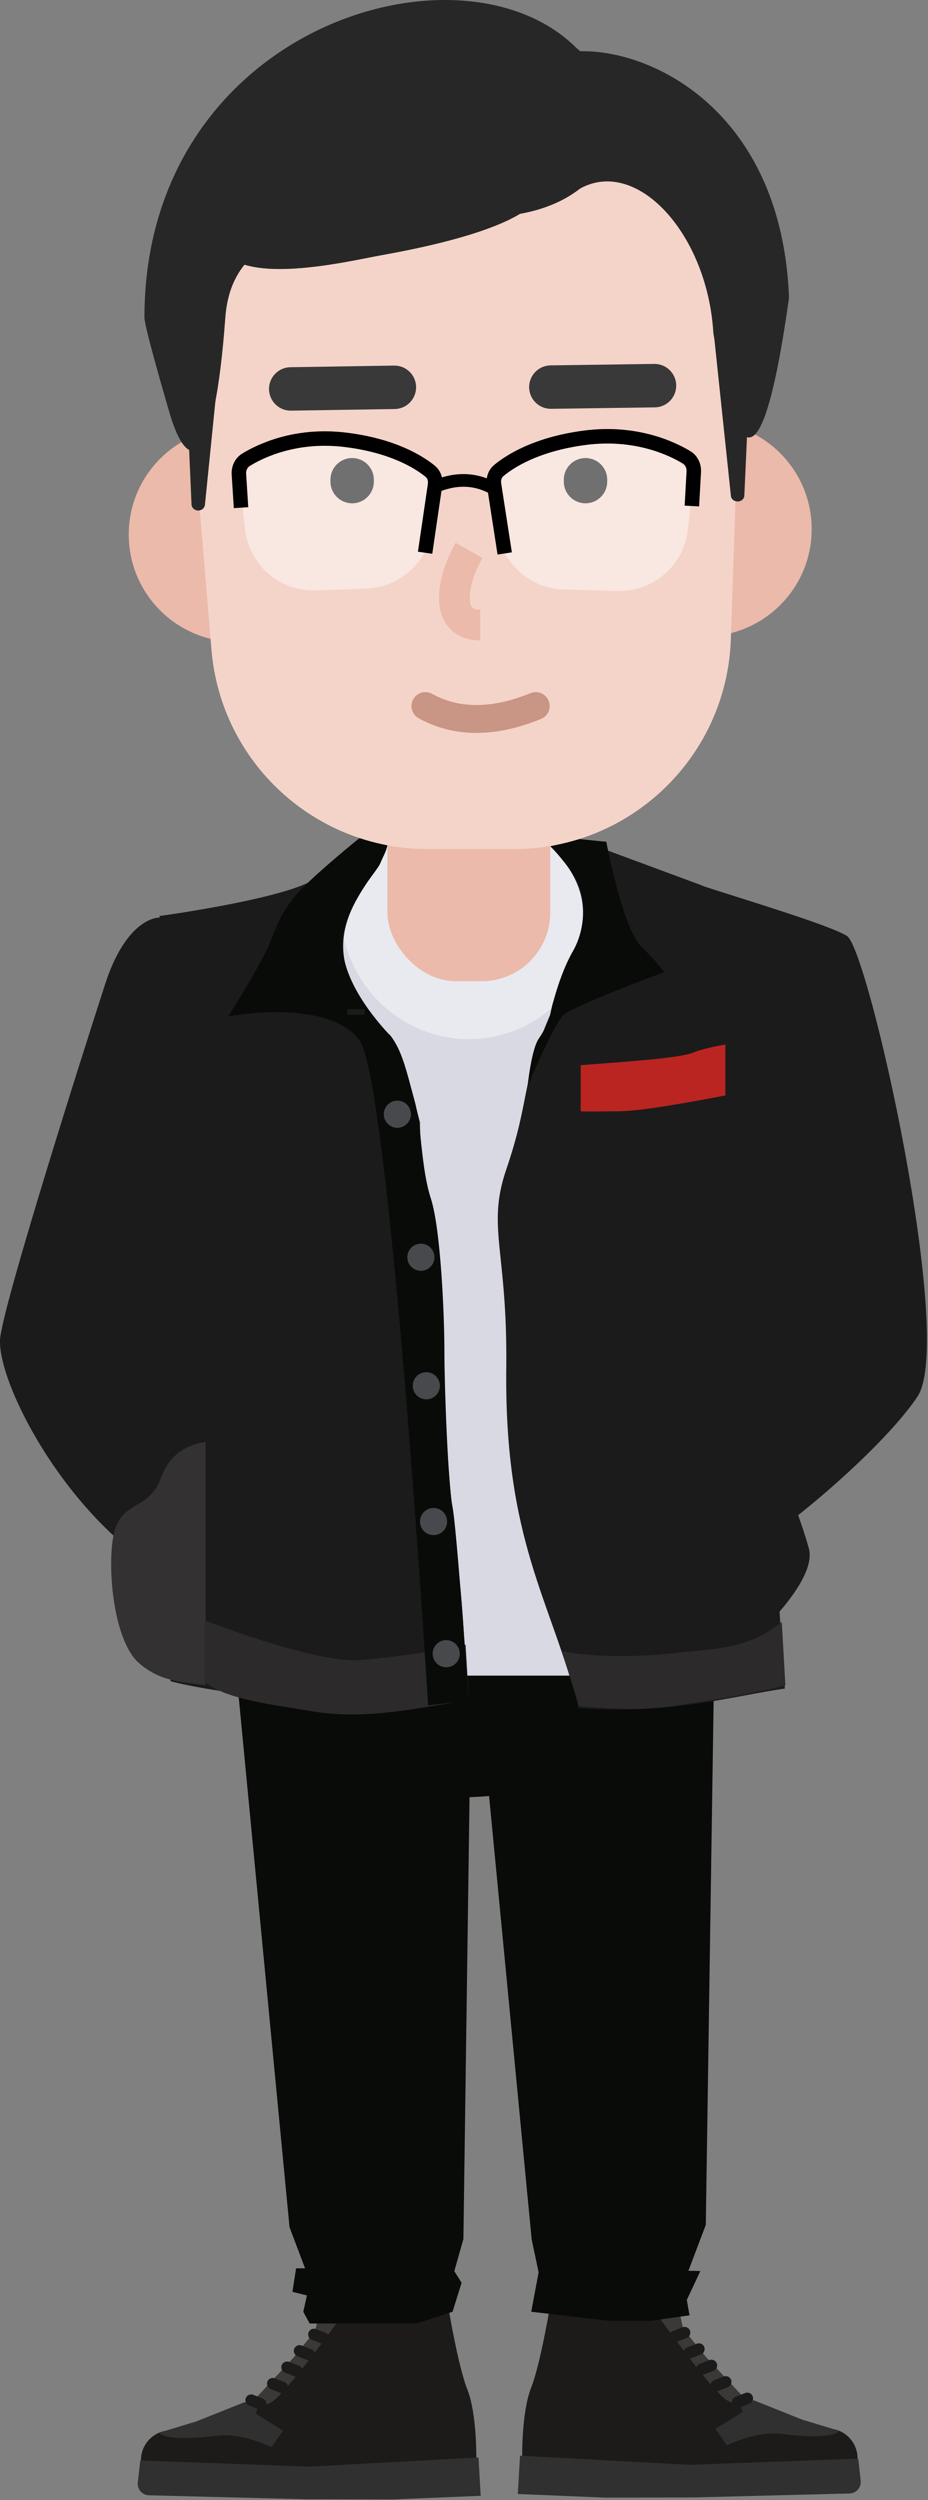 <?xml version="1.0" encoding="UTF-8"?>
<svg width="513px" height="1381px" viewBox="0 0 513 1381" version="1.1" xmlns="http://www.w3.org/2000/svg" xmlns:xlink="http://www.w3.org/1999/xlink">
    <rect x="0" y="0" width="513" height="1381" fill="#808080" stroke="none"/>
    <!-- Generator: Sketch 55.2 (78181) - https://sketchapp.com -->
    <title>gee_me_090</title>
    <desc>Created with Sketch.</desc>
    <g id="GEE!-ME" stroke="none" stroke-width="1" fill="none" fill-rule="evenodd">
        <g id="gee_me_090" transform="translate(-344, -109)">
            <g transform="translate(344, 109)">
                <g id="lower-limb" transform="translate(76.138, 877.023)">
                    <path d="M174.175,115.92 C237.958,115.92 289.665,91.428 289.665,61.214 C289.665,31.001 237.958,6.508 174.175,6.508 C110.391,6.508 58.684,31.001 58.684,61.214 C58.684,91.428 110.391,115.92 174.175,115.92 Z" id="Path" fill="#090B08" fill-rule="nonzero"></path>
                    <path d="M259.356,270.917 L259.356,438.927" id="Path" stroke="#DCE1E9" stroke-width="54" stroke-linecap="round" stroke-linejoin="bevel"></path>
                    <path d="M123.3,270.917 L140.03,423.997" id="Path" stroke="#DCE1E9" stroke-width="54" stroke-linecap="round" stroke-linejoin="bevel"></path>
                    <path d="M114.845,406.377 C111.297,400.907 106.032,400.627 101.767,397.487 C99.674,400.477 99.831,404.837 97.937,410.687 L85.622,425.887 L64.214,448.817 L43.809,459.887 L56.116,474.077 C64.358,467.647 111.132,417.847 114.845,406.377 Z" id="Path" fill="#3B3937" fill-rule="nonzero"></path>
                    <path d="M187.16,481.527 C187.16,481.527 187.621,456.657 182.211,442.927 C176.8,429.207 171.04,393.737 171.04,393.737 C171.04,393.737 161.742,403.887 144.264,404.037 L111.327,404.327 C111.327,404.327 82.65,444.357 74.221,449.727 C65.793,455.097 18.054,465.517 18.054,465.517 C8.986,465.597 1.699,473.017 1.778,482.087 L1.851,490.437 L101.423,489.567 L187.16,481.527 Z" id="Path" fill="#1C1B19" fill-rule="nonzero"></path>
                    <path d="M43.385,468.497 C30.898,470.107 14.903,470.747 11.868,466.777 L32.315,460.597 L59.222,449.857 L66.253,453.297 L65.279,456.307 L80.361,465.677 L73.94,474.737 L73.84,474.687 C68.912,472.537 55.994,466.877 43.385,468.497 Z" id="Path" fill="#303030" fill-rule="nonzero"></path>
                    <path d="M103.866,411.636 L98.551,409.566 C96.916,408.929 95.074,409.738 94.437,411.374 C93.8,413.009 94.609,414.851 96.245,415.488 L101.56,417.558 C103.195,418.195 105.037,417.386 105.674,415.75 C106.311,414.115 105.502,412.273 103.866,411.636 Z" id="Path" fill="#1C1B19" fill-rule="nonzero"></path>
                    <path d="M95.945,420.706 L90.63,418.636 C88.995,417.999 87.153,418.808 86.516,420.444 C85.879,422.079 86.688,423.921 88.324,424.558 L93.639,426.628 C95.274,427.265 97.116,426.456 97.753,424.82 C98.39,423.185 97.581,421.343 95.945,420.706 Z" id="Path" fill="#1C1B19" fill-rule="nonzero"></path>
                    <path d="M89.024,429.766 L83.709,427.696 C82.074,427.059 80.232,427.868 79.595,429.504 C78.958,431.139 79.767,432.981 81.403,433.618 L86.718,435.688 C88.353,436.325 90.195,435.516 90.832,433.88 C91.469,432.245 90.66,430.403 89.024,429.766 Z" id="Path" fill="#1C1B19" fill-rule="nonzero"></path>
                    <path d="M81.103,438.836 L75.787,436.766 C74.152,436.129 72.31,436.938 71.673,438.574 C71.036,440.209 71.846,442.051 73.481,442.688 L78.797,444.758 C80.433,445.395 82.275,444.586 82.911,442.95 C83.548,441.315 82.739,439.473 81.103,438.836 Z" id="Path" fill="#1C1B19" fill-rule="nonzero"></path>
                    <path d="M69.187,447.948 L63.872,445.868 C62.238,445.228 60.394,446.034 59.755,447.669 C59.115,449.303 59.922,451.147 61.556,451.786 L66.871,453.866 C68.505,454.506 70.349,453.7 70.989,452.065 C71.628,450.431 70.822,448.587 69.187,447.948 Z" id="Path" fill="#1C1B19" fill-rule="nonzero"></path>
                    <path d="M188.365,480.487 L94.656,485.537 L1.404,482.117 L0.04,494.317 C-0.374,498.017 2.472,501.287 6.196,501.377 L92.869,503.567 L141.248,503.667 L189.609,501.657 L188.365,480.487 Z" id="Path" fill="#303030" fill-rule="nonzero"></path>
                    <path d="M284.85,405.377 C288.398,399.907 293.663,399.627 297.928,396.487 C300.021,399.477 299.864,403.837 301.758,409.687 L314.073,424.887 L335.481,447.817 L355.886,458.887 L343.579,473.077 C335.337,466.647 288.563,416.847 284.85,405.377 Z" id="Path" fill="#3B3937" fill-rule="nonzero"></path>
                    <path d="M212.535,480.527 C212.535,480.527 212.074,455.657 217.484,441.927 C222.895,428.207 228.655,392.737 228.655,392.737 C228.655,392.737 237.953,402.887 255.431,403.037 L288.368,403.327 C288.368,403.327 317.045,443.357 325.473,448.727 C333.902,454.097 381.641,464.517 381.641,464.517 C390.709,464.597 397.996,472.017 397.918,481.087 L397.844,489.437 L298.272,488.567 L212.535,480.527 Z" id="Path" fill="#1C1B19" fill-rule="nonzero"></path>
                    <path d="M356.31,467.497 C368.797,469.107 384.792,469.747 387.827,465.777 L367.38,459.597 L340.473,448.857 L333.442,452.297 L334.416,455.307 L319.334,464.677 L325.755,473.737 L325.854,473.687 C330.783,471.537 343.701,465.877 356.31,467.497 Z" id="Path" fill="#303030" fill-rule="nonzero"></path>
                    <path d="M298.135,416.558 L303.45,414.488 C305.086,413.851 305.895,412.009 305.258,410.374 C304.621,408.738 302.779,407.929 301.144,408.566 L295.829,410.636 C294.193,411.273 293.384,413.115 294.021,414.75 C294.658,416.386 296.5,417.195 298.135,416.558 Z" id="Path" fill="#1C1B19" fill-rule="nonzero"></path>
                    <path d="M306.056,425.628 L311.371,423.558 C313.007,422.921 313.816,421.079 313.179,419.444 C312.542,417.808 310.7,416.999 309.065,417.636 L303.75,419.706 C302.114,420.343 301.305,422.185 301.942,423.82 C302.579,425.456 304.421,426.265 306.056,425.628 Z" id="Path" fill="#1C1B19" fill-rule="nonzero"></path>
                    <path d="M312.977,434.688 L318.292,432.618 C319.928,431.981 320.737,430.139 320.1,428.504 C319.463,426.868 317.621,426.059 315.986,426.696 L310.671,428.766 C309.035,429.403 308.226,431.245 308.863,432.88 C309.5,434.516 311.342,435.325 312.977,434.688 Z" id="Path" fill="#1C1B19" fill-rule="nonzero"></path>
                    <path d="M320.898,443.758 L326.213,441.688 C327.849,441.051 328.658,439.209 328.021,437.574 C327.384,435.938 325.542,435.129 323.907,435.766 L318.592,437.836 C316.956,438.473 316.147,440.315 316.784,441.95 C317.421,443.586 319.263,444.395 320.898,443.758 Z" id="Path" fill="#1C1B19" fill-rule="nonzero"></path>
                    <path d="M332.824,452.866 L338.14,450.786 C339.775,450.147 340.581,448.304 339.942,446.669 C339.302,445.035 337.459,444.228 335.824,444.868 L330.508,446.948 C328.874,447.587 328.067,449.43 328.707,451.065 C329.346,452.699 331.19,453.506 332.824,452.866 Z" id="Path" fill="#1C1B19" fill-rule="nonzero"></path>
                    <path d="M211.33,479.487 L305.039,484.537 L398.292,481.117 L399.655,493.317 C400.069,497.017 397.224,500.287 393.499,500.377 L306.826,502.567 L258.447,502.667 L210.086,500.657 L211.33,479.487 Z" id="Path" fill="#303030" fill-rule="nonzero"></path>
                    <polygon id="Path" fill="#090B08" fill-rule="nonzero" points="50.03 -5.68434189e-14 185.03 -5.68434189e-14 180.03 359.797 172.03 387.997 95.53 383.997 83.916 353.297"></polygon>
                    <polygon id="Path" fill="#090B08" fill-rule="nonzero" points="183.744 6.022 319.202 6.022 314.03 351.997 303.03 380.997 225.03 394.417 217.769 359.997"></polygon>
                    <polygon id="Path" fill="#090B08" fill-rule="nonzero" points="87.53 375.997 174.03 375.997 179.03 383.977 174.03 399.997 154.03 406.477 95.03 406.477 91.53 399.997 93.53 390.977 85.53 388.977"></polygon>
                    <polygon id="Path" fill="#090B08" fill-rule="nonzero" points="222.03 375.997 311.03 377.477 303.53 393.477 305.03 401.977 283.53 404.977 260.53 404.977 217.53 399.977"></polygon>
                </g>
                <g id="upper-limb" transform="translate(0, 429)">
                    <rect id="Rectangle" fill="#F1EDED" fill-rule="nonzero" transform="translate(94.499, 191.47) rotate(18) translate(-94.499, -191.47) " x="39.563" y="183.127" width="109.872" height="16.687"></rect>
                    <rect id="Rectangle" fill="#F1EDED" fill-rule="nonzero" transform="translate(416.084, 212.088) rotate(162) translate(-416.084, -212.088) " x="361.148" y="203.745" width="109.872" height="16.687"></rect>
                    <path d="M128.721,120.139 C129.556,85.723 157.107,57.935 191.513,56.812 L271.837,54.183 C278.382,53.977 284.937,54.317 291.42,55.214 L369.827,66.057 C404.419,70.84 429.032,102.112 425.548,136.857 L410.716,284.745 L418.158,496.621 C418.23,498.435 331.982,496.714 330.168,496.621 L191.513,496.621 L112.704,484.726 C110.962,484.633 109.632,483.118 109.776,481.376 L125.175,266.326 L128.721,120.139 Z" id="Path" fill="#D9D9E3" fill-rule="nonzero"></path>
                    <path d="M259.168,145 C298.38,145 330.168,112.541 330.168,72.5 C330.168,32.459 298.38,0 259.168,0 C219.956,0 188.168,32.459 188.168,72.5 C188.168,112.541 219.956,145 259.168,145 Z" id="Path" fill="#E9E9F0" fill-rule="nonzero"></path>
                    <path d="M58.168,114.5 C68.568,82.5 83.834,76.834 90.168,78 L166.667,398 C159.668,423 134.568,466.4 90.168,440 C34.668,407 -2.832,332 0.168,309.5 C3.168,287 45.168,154.5 58.168,114.5 Z" id="Path" fill="#1B1B1B" fill-rule="nonzero"></path>
                    <path d="M468.168,88 C458.568,82 411.168,67.833 387.168,60 C391.668,181.833 401.268,428 409.668,428 C420.168,428 486.168,374 507.168,342.5 C528.168,311 480.168,95.5 468.168,88 Z" id="Path" fill="#1B1B1B" fill-rule="nonzero"></path>
                    <path d="M245.168,314 C244.374,246.844 232.168,223.152 232.168,191 C226.668,169.5 219.668,145 214.668,142 C161.168,87.5 209.668,59.5 214.168,38 C214.168,38 206.668,36.067 206.168,36 C205.668,35.933 199.168,34 199.168,34 C199.168,34 187.668,42.5 176.668,54.5 C165.668,66.5 88.168,77 88.168,77 C88.168,79.5 97.999,139.579 94.238,244.497 C90.476,349.415 98.156,452.438 94.238,499.679 C110.695,504.439 203.095,520.303 257.168,503.381 C257.168,435.692 246.344,413.418 245.168,314 Z" id="Path" fill="#1B1B1B" fill-rule="nonzero"></path>
                    <path d="M89.168,387 C94.368,372.6 105.501,368.833 113.668,367.5 L113.668,502 C100.834,499.833 89.568,500.4 77.168,490 C61.668,477 58.668,431 63.668,415.5 C68.668,400 82.668,405 89.168,387 Z" id="Path" fill="#333131" fill-rule="nonzero"></path>
                    <path d="M198.998,488.023 C179.178,489.623 133.52,474.023 113.168,466.023 L113.168,500.023 C124.671,510.023 154.51,513.167 170.683,516.023 C198.998,521.023 223.774,516.023 259.168,510.023 L257.398,479.523 C245.01,482.523 218.819,486.423 198.998,488.023 Z" id="Path" fill="#2C2A2A" fill-rule="nonzero"></path>
                    <path d="M162.668,66.5 C168.668,58.9 189.168,41.667 198.668,34 L214.168,38 C213.668,39.5 212.168,43.6 210.168,48 C207.668,53.5 192.668,68.214 189.668,87.5 C186.168,110 208.168,135 215.168,142.5 C222.168,150 225.168,164.5 229.168,179 C233.168,193.5 232.668,216 238.168,233 C243.668,250 245.668,297.5 245.668,317.5 C245.668,337.5 247.668,391 250.168,403.5 C252.168,413.5 257.668,489.167 259.168,510.5 L236.668,513 C230.168,408.167 212.668,164.3 198.668,145.5 C184.668,126.7 144.501,129 126.168,132.5 C132.168,123 145.068,101.8 148.668,93 C153.168,82 155.168,76 162.668,66.5 Z" id="Path" fill="#090B08" fill-rule="nonzero"></path>
                    <path d="M279.867,326.5 C280.614,261.517 268.93,249 279.867,217 C293.367,177.5 287.867,169 304.367,131.023 C307.95,104.423 342.867,77 304.367,38.5 L320.168,35 L386.725,59.639 C392.771,61.878 397.706,65.739 399.374,71.967 C406.007,96.74 418.436,169.872 421.305,252.148 C424.844,353.671 430.18,458.035 433.867,503.748 C405.107,507.842 369.867,518.5 319.867,514.5 C304.367,454 278.761,422.701 279.867,326.5 Z" id="Path" fill="#1B1B1B" fill-rule="nonzero"></path>
                    <path d="M383.418,152.389 C374.978,155.901 338.289,157.95 321,159.412 L321,184.87 C324.81,185.163 334.331,184.87 342.099,184.87 C354.407,184.87 384.59,179.309 401,176.091 L401,148 C401,148 389.571,149.829 383.418,152.389 Z" id="Path" fill="#BB2521" fill-rule="nonzero"></path>
                    <path d="M447.168,426.5 C443.168,411.3 430.168,378.167 424.168,363.5 L413.668,478.5 C426.501,467.5 451.168,441.7 447.168,426.5 Z" id="Path" fill="#1B1B1B" fill-rule="nonzero"></path>
                    <path d="M335.168,36 L320.168,34.5 L304.168,38.5 C305.668,39.833 310.268,44.7 316.668,53.5 C324.668,64.5 324.168,83.5 316.668,96.5 C309.168,109.5 304.668,128.5 304.168,131.5 C303.668,134.5 301.668,139 297.668,145 C294.468,149.8 292.335,164.333 291.668,171 C296.501,159.5 307.268,135.5 311.668,131.5 C316.068,127.5 350.501,114.167 367.168,108 C366.168,106.5 362.168,101.5 354.168,93.5 C346.168,85.5 338.168,51.833 335.168,36 Z" id="Path" fill="#090B08" fill-rule="nonzero"></path>
                    <path d="M374.168,484 C393.168,481.765 413.168,482.523 432.168,467.023 L434.168,502.023 C414.168,507.023 392.106,510.54 384.668,511.5 C369.168,513.5 359.668,517 320.168,513.5 L310.668,483.023 C324.668,486.023 348.668,487 374.168,484 Z" id="Path" fill="#2C2A2A" fill-rule="nonzero"></path>
                    <circle id="Oval" fill="#48494D" fill-rule="nonzero" cx="219.668" cy="186.5" r="7.5"></circle>
                    <circle id="Oval" fill="#48494D" fill-rule="nonzero" cx="232.668" cy="265.5" r="7.5"></circle>
                    <circle id="Oval" fill="#48494D" fill-rule="nonzero" cx="235.668" cy="336.5" r="7.5"></circle>
                    <circle id="Oval" fill="#48494D" fill-rule="nonzero" cx="239.668" cy="411.5" r="7.5"></circle>
                    <circle id="Oval" fill="#48494D" fill-rule="nonzero" cx="246.668" cy="484.5" r="7.5"></circle>
                    <path d="M192,130 L201.5,130" id="Path" stroke="#1B1B1B" stroke-width="3"></path>
                </g>
                <g id="head" transform="translate(71.168, -0)">
                    <rect id="Rectangle" fill="#EBBAAA" fill-rule="nonzero" x="143" y="423.023" width="90" height="119" rx="37.911"></rect>
                    <path d="M318.266,351.556 C350.998,351.556 377.533,325.022 377.533,292.29 C377.533,259.558 350.998,233.023 318.266,233.023 C285.534,233.023 259,259.558 259,292.29 C259,325.022 285.534,351.556 318.266,351.556 Z" id="Path" fill="#EBBAAA" fill-rule="nonzero"></path>
                    <path d="M59.267,354.556 C26.535,354.556 -8.31335001e-13,328.022 -8.31335001e-13,295.29 C-8.31335001e-13,262.558 26.535,236.023 59.267,236.023 C91.999,236.023 118.533,262.558 118.533,295.29 C118.533,328.022 91.999,354.556 59.267,354.556 Z" id="Path" fill="#EBBAAA" fill-rule="nonzero"></path>
                    <path d="M36,168.316 C36,84.76 103.736,17.023 187.293,17.023 C272.554,17.023 340.975,87.441 338.524,172.666 L336.5,243.023 L332.85,353.004 C330.703,417.693 277.641,469.023 212.916,469.023 L189.5,469.023 L165.335,469.023 C102.958,469.023 50.982,421.234 45.757,359.076 L36,243.023 L36,168.316 Z" id="Path" fill="#F4D4C9" fill-rule="nonzero"></path>
                    <path d="M160.261,396.754 C179.849,407.636 202.97,407.355 227.915,397.149 C231.851,395.539 233.736,391.044 232.126,387.108 C230.516,383.172 226.02,381.287 222.085,382.897 C201.156,391.458 182.84,391.682 167.739,383.292 C164.022,381.227 159.334,382.567 157.269,386.284 C155.204,390.001 156.543,394.689 160.261,396.754 Z" id="Path" fill="#C99584" fill-rule="nonzero"></path>
                    <path d="M195.117,119.92 C118.915,119.92 57.429,119.92 53.39,175.455 C47.372,258.188 32.984,264.843 22.076,226.476 C20.413,220.628 8.914,181.518 8.676,175.455 C8.676,15.178 183.5,-37.477 247.5,26.524 C286.44,58.21 271.328,119.92 195.117,119.92 Z" id="Path" fill="#272727" fill-rule="nonzero"></path>
                    <path d="M139.5,141.024 C155.1,138.224 196,130.524 216.5,118.024 C159,112.024 44.9,106.124 48.5,130.524 C53,161.024 120,144.524 139.5,141.024 Z" id="Path" fill="#272727" fill-rule="nonzero"></path>
                    <path d="M30.01,171.233 C29.743,165.113 34.965,160.023 41.5,160.023 C48.281,160.023 53.588,165.483 52.947,171.803 L42.119,278.873 C41.938,280.663 40.336,282.023 38.425,282.023 C36.428,282.023 34.794,280.553 34.708,278.693 L30.01,171.233 Z" id="Path" fill="#272727" fill-rule="nonzero"></path>
                    <path d="M344.99,170.774 C345.257,164.905 340.035,160.023 333.5,160.023 C326.719,160.023 321.412,165.26 322.052,171.321 L332.881,274.003 C333.062,275.719 334.664,277.023 336.575,277.023 C338.572,277.023 340.206,275.614 340.292,273.83 L344.99,170.774 Z" id="Path" fill="#272727" fill-rule="nonzero"></path>
                    <path d="M246.5,106.024 C278.5,84.024 319.963,127.651 323.2,184.217 C331.229,228.58 346.447,296.457 365,164.524 C360.56,46.645 266.5,17.525 232,31.524 C191.874,63.211 167.968,106.024 246.5,106.024 Z" id="Path" fill="#272727" fill-rule="nonzero"></path>
                    <path d="M252.5,265.023 L252.5,266.023" id="Path" stroke="#000000" stroke-width="24" stroke-linecap="round"></path>
                    <path d="M123.5,265.023 L123.5,266.023" id="Path" stroke="#000000" stroke-width="24" stroke-linecap="round"></path>
                    <path d="M233.507,225.831 L290.814,225.027 C297.441,224.934 302.738,219.487 302.645,212.86 C302.552,206.233 297.104,200.936 290.478,201.029 L233.171,201.833 C226.544,201.926 221.247,207.374 221.34,214 C221.433,220.627 226.88,225.924 233.507,225.831 Z" id="Path" fill="#393939" fill-rule="nonzero"></path>
                    <path d="M146.664,201.947 L89.358,202.851 C82.731,202.955 77.444,208.412 77.548,215.038 C77.653,221.665 83.11,226.952 89.736,226.848 L147.042,225.944 C153.669,225.839 158.956,220.382 158.851,213.756 C158.747,207.129 153.29,201.842 146.664,201.947 Z" id="Path" fill="#393939" fill-rule="nonzero"></path>
                    <path d="M180.719,299.832 C174.647,310.545 171.108,322.254 171.564,331.807 C172.191,344.93 180.428,353.752 194.298,353.752 L194.298,336.752 C189.965,336.752 188.758,335.46 188.545,330.996 C188.261,325.064 190.893,316.358 195.509,308.214 L180.719,299.832 Z" id="Path" fill="#EBBAAA" fill-rule="nonzero"></path>
                    <g id="Group" transform="translate(60.884, 241)">
                        <path d="M142.704,49.613 L141.134,29.455 C141.134,29.455 151.325,6.557 192.277,1.725 C233.229,-3.107 251.334,22.074 251.334,22.074 L248.165,51.53 C246.046,71.221 229.159,85.984 209.361,85.451 L179.567,84.649 C160.124,84.126 144.214,69.005 142.704,49.613 Z" id="Path" fill-opacity="0.44" fill="#FFFFFF" fill-rule="nonzero"></path>
                        <path d="M107.037,48.833 L108.375,29.67 C108.375,29.67 98.195,7.278 57.966,2.857 C17.737,-1.563 0.166,23.293 0.166,23.293 L3.433,51.529 C5.71,71.203 22.715,85.829 42.507,85.138 L70.456,84.163 C89.894,83.484 105.683,68.236 107.037,48.833 Z" id="Path" fill-opacity="0.44" fill="#FFFFFF" fill-rule="nonzero"></path>
                        <path d="M146.948,64.723 L141.044,26.55 C140.604,23.704 141.42,20.812 143.63,18.966 C149.625,13.957 164.305,4.305 191.396,0.801 C219.256,-2.802 239.197,6.635 247.487,11.628 C250.254,13.294 251.65,16.406 251.47,19.631 L250.419,38.527" id="Path" stroke="#000000" stroke-width="8"></path>
                        <path d="M102.947,64.33 L108.429,26.903 C108.846,24.054 108.005,21.166 105.777,19.342 C99.812,14.459 85.338,5.159 58.823,1.945 C31.541,-1.361 12.082,7.986 3.938,12.963 C1.182,14.647 -0.186,17.768 0.02,20.992 L1.193,39.433" id="Path" stroke="#000000" stroke-width="8"></path>
                        <path d="M105.948,28.914 C116.448,23.914 128.448,21.913 140.948,28.914" id="Path" stroke="#000000" stroke-width="7"></path>
                    </g>
                </g>
            </g>
        </g>
    </g>
</svg>
